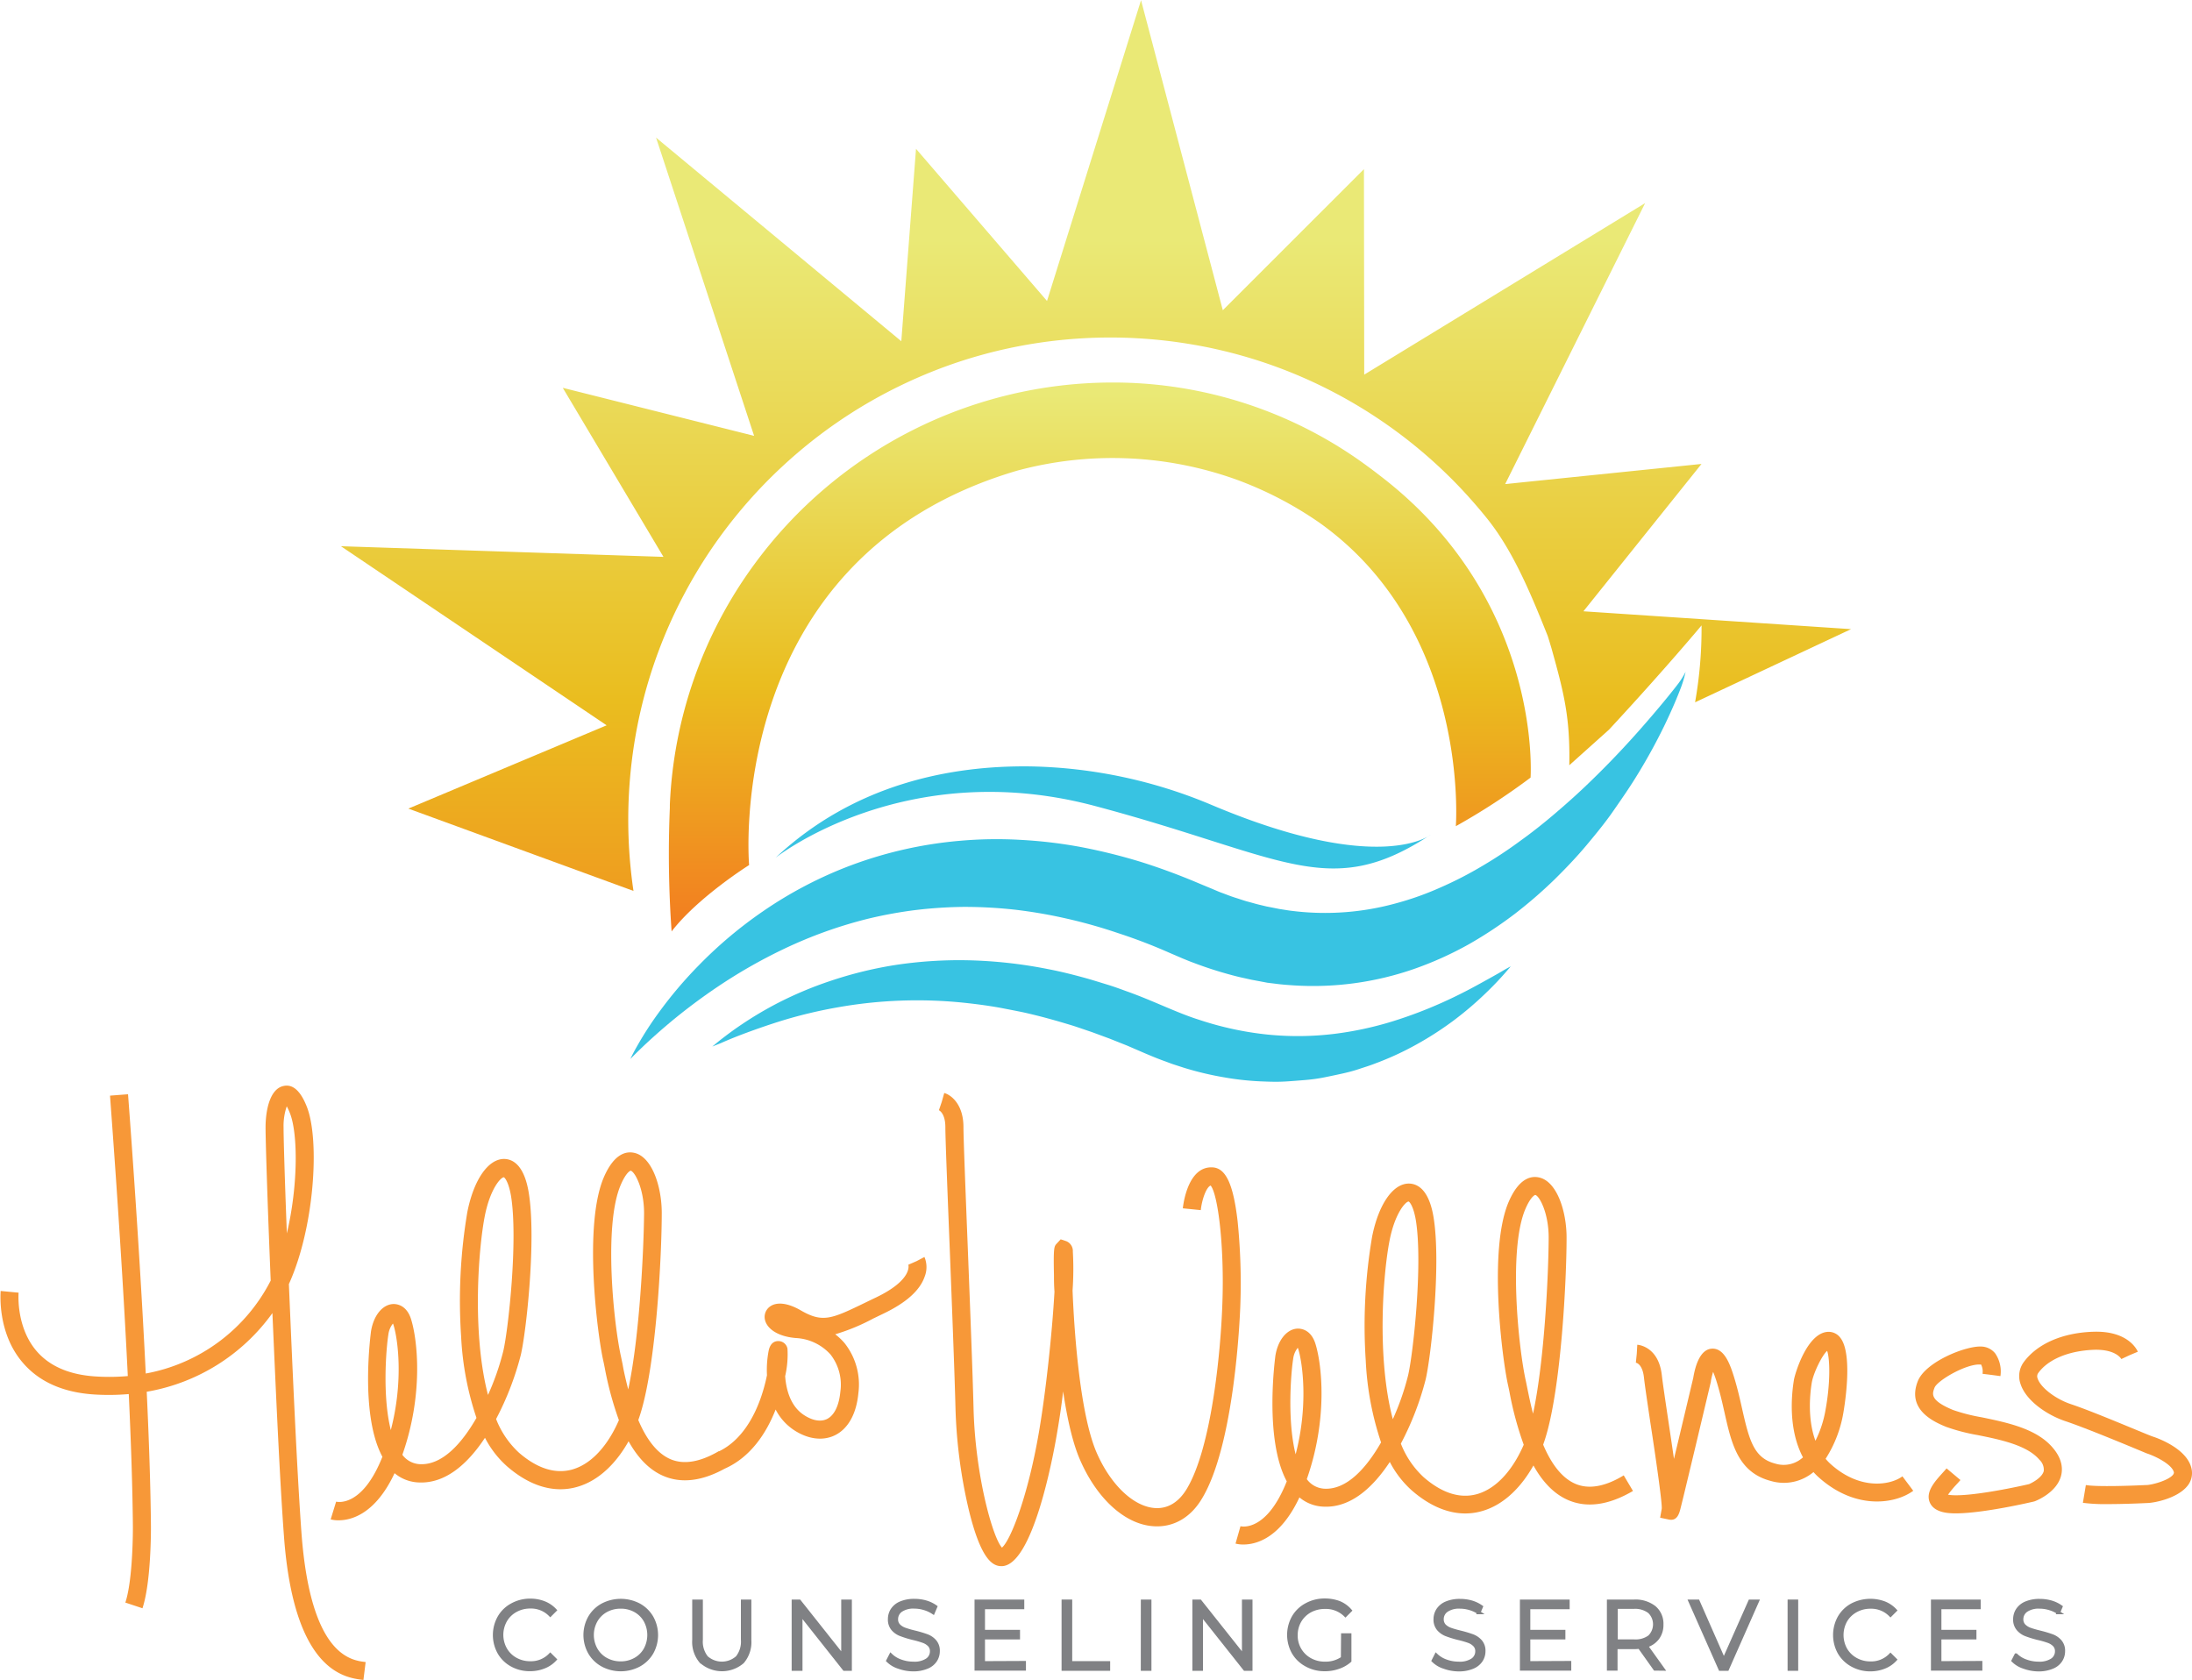 <svg id="Layer_1" data-name="Layer 1" xmlns="http://www.w3.org/2000/svg" xmlns:xlink="http://www.w3.org/1999/xlink" viewBox="0 0 473.71 363.08"><defs><style>.cls-1{fill:#808184;stroke:#808184;stroke-miterlimit:10;stroke-width:0.75px;}.cls-2{fill:#38c3e2;}.cls-3{fill:url(#linear-gradient);}.cls-4{fill:url(#linear-gradient-2);}.cls-5{fill:#f79838;}</style><linearGradient id="linear-gradient" x1="239.22" y1="204.28" x2="239.22" y2="85.62" gradientUnits="userSpaceOnUse"><stop offset="0" stop-color="#f37c20"/><stop offset="0.45" stop-color="#eabd1f"/><stop offset="0.98" stop-color="#eae976"/></linearGradient><linearGradient id="linear-gradient-2" x1="238.4" y1="238.98" x2="238.4" y2="51.02" xlink:href="#linear-gradient"/></defs><path class="cls-1" d="M112.17,362.77a7,7,0,0,1-2.74-2.66,7.8,7.8,0,0,1,0-7.64,7,7,0,0,1,2.75-2.67,8.05,8.05,0,0,1,3.93-1,8.18,8.18,0,0,1,3,.54,6.44,6.44,0,0,1,2.35,1.59l-1,1a5.81,5.81,0,0,0-4.33-1.74,6.37,6.37,0,0,0-3.16.8,5.72,5.72,0,0,0-2.22,2.17,6.32,6.32,0,0,0,0,6.19,5.74,5.74,0,0,0,2.22,2.18,6.37,6.37,0,0,0,3.16.8,5.76,5.76,0,0,0,4.33-1.76l1,1a6.3,6.3,0,0,1-2.36,1.6,8,8,0,0,1-3,.56A7.89,7.89,0,0,1,112.17,362.77Z" transform="translate(-1.54 -2.96)"/><path class="cls-1" d="M131.73,362.76A7.06,7.06,0,0,1,129,360.1a7.76,7.76,0,0,1,0-7.62,7.09,7.09,0,0,1,2.76-2.67,8.51,8.51,0,0,1,7.87,0,7.13,7.13,0,0,1,2.75,2.67,7.8,7.8,0,0,1,0,7.64,7.17,7.17,0,0,1-2.75,2.66,8.43,8.43,0,0,1-7.87,0Zm7.08-1.19a5.62,5.62,0,0,0,2.2-2.18,6.5,6.5,0,0,0,0-6.21,5.69,5.69,0,0,0-2.2-2.18,6.33,6.33,0,0,0-3.14-.78,6.42,6.42,0,0,0-3.15.78,5.72,5.72,0,0,0-2.21,2.18,6.36,6.36,0,0,0,0,6.21,5.65,5.65,0,0,0,2.21,2.18,6.43,6.43,0,0,0,3.15.79A6.34,6.34,0,0,0,138.81,361.57Z" transform="translate(-1.54 -2.96)"/><path class="cls-1" d="M153.1,362.1a6.52,6.52,0,0,1-1.59-4.75V349h1.55v8.33a5.48,5.48,0,0,0,1.15,3.81,5,5,0,0,0,6.67,0,5.48,5.48,0,0,0,1.15-3.81V349h1.51v8.39A6.56,6.56,0,0,1,162,362.1a6.8,6.8,0,0,1-8.86,0Z" transform="translate(-1.54 -2.96)"/><path class="cls-1" d="M185.26,349v14.65H184l-9.41-11.88v11.88H173V349h1.28l9.43,11.89V349Z" transform="translate(-1.54 -2.96)"/><path class="cls-1" d="M195.75,363.21a5.73,5.73,0,0,1-2.31-1.38l.61-1.19a5.82,5.82,0,0,0,2.11,1.29,7.88,7.88,0,0,0,2.72.49,5,5,0,0,0,3-.72,2.25,2.25,0,0,0,1-1.88,1.9,1.9,0,0,0-.53-1.4,3.48,3.48,0,0,0-1.31-.8,19.34,19.34,0,0,0-2.15-.62,22.23,22.23,0,0,1-2.64-.81A4.15,4.15,0,0,1,194.5,355a3.13,3.13,0,0,1-.7-2.15,3.64,3.64,0,0,1,.58-2,4,4,0,0,1,1.8-1.46,7.4,7.4,0,0,1,3-.54,8.85,8.85,0,0,1,2.46.34,6.88,6.88,0,0,1,2.08,1l-.52,1.23a7.2,7.2,0,0,0-2-.91,7.37,7.37,0,0,0-2.05-.3,4.79,4.79,0,0,0-2.9.74,2.32,2.32,0,0,0-1,1.91,1.91,1.91,0,0,0,.54,1.42,3.51,3.51,0,0,0,1.34.81,21.82,21.82,0,0,0,2.16.62,24.61,24.61,0,0,1,2.6.78,4.21,4.21,0,0,1,1.69,1.18,3.09,3.09,0,0,1,.69,2.12,3.6,3.6,0,0,1-.6,2,3.87,3.87,0,0,1-1.83,1.44,7.54,7.54,0,0,1-3,.54A9.4,9.4,0,0,1,195.75,363.21Z" transform="translate(-1.54 -2.96)"/><path class="cls-1" d="M222.88,362.27v1.34H212.52V349h10v1.34h-8.49v5.21h7.57v1.32h-7.57v5.44Z" transform="translate(-1.54 -2.96)"/><path class="cls-1" d="M231.33,349h1.55v13.31h8.2v1.34h-9.75Z" transform="translate(-1.54 -2.96)"/><path class="cls-1" d="M248.46,349H250v14.65h-1.55Z" transform="translate(-1.54 -2.96)"/><path class="cls-1" d="M271.84,349v14.65h-1.28l-9.42-11.88v11.88H259.6V349h1.27l9.44,11.89V349Z" transform="translate(-1.54 -2.96)"/><path class="cls-1" d="M291.73,356.29h1.49v5.58a7.16,7.16,0,0,1-2.43,1.38,8.78,8.78,0,0,1-3,.49,8,8,0,0,1-3.95-1,7.09,7.09,0,0,1-2.77-2.66,7.8,7.8,0,0,1,0-7.64,7,7,0,0,1,2.77-2.67,8.13,8.13,0,0,1,4-1,8.74,8.74,0,0,1,3.08.53A6.25,6.25,0,0,1,293.3,351l-1,1a6,6,0,0,0-4.42-1.72,6.63,6.63,0,0,0-3.21.78,5.89,5.89,0,0,0-2.25,2.18,6.06,6.06,0,0,0-.81,3.11,5.9,5.9,0,0,0,3.05,5.27,6.47,6.47,0,0,0,3.2.8,6.38,6.38,0,0,0,3.83-1.13Z" transform="translate(-1.54 -2.96)"/><path class="cls-1" d="M313.61,363.21a5.73,5.73,0,0,1-2.31-1.38l.6-1.19a5.91,5.91,0,0,0,2.11,1.29,7.92,7.92,0,0,0,2.72.49,5,5,0,0,0,3-.72,2.25,2.25,0,0,0,1-1.88,1.87,1.87,0,0,0-.54-1.4,3.44,3.44,0,0,0-1.3-.8,20.31,20.31,0,0,0-2.16-.62,22,22,0,0,1-2.63-.81,4.25,4.25,0,0,1-1.69-1.18,3.13,3.13,0,0,1-.7-2.15,3.65,3.65,0,0,1,.59-2,4,4,0,0,1,1.8-1.46,7.4,7.4,0,0,1,3-.54,8.91,8.91,0,0,1,2.46.34,7,7,0,0,1,2.08,1l-.52,1.23a7.34,7.34,0,0,0-2-.91,7.43,7.43,0,0,0-2.05-.3,4.77,4.77,0,0,0-2.9.74,2.3,2.3,0,0,0-1,1.91,2,2,0,0,0,.53,1.42,3.59,3.59,0,0,0,1.34.81c.54.19,1.26.4,2.17.62a24.61,24.61,0,0,1,2.6.78,4.35,4.35,0,0,1,1.69,1.18,3.09,3.09,0,0,1,.69,2.12,3.6,3.6,0,0,1-.6,2,4,4,0,0,1-1.83,1.44,7.59,7.59,0,0,1-3,.54A9.34,9.34,0,0,1,313.61,363.21Z" transform="translate(-1.54 -2.96)"/><path class="cls-1" d="M340.73,362.27v1.34H330.38V349h10v1.34h-8.5v5.21h7.58v1.32h-7.58v5.44Z" transform="translate(-1.54 -2.96)"/><path class="cls-1" d="M359.19,363.61l-3.35-4.71a11.14,11.14,0,0,1-1.17.07h-3.94v4.64h-1.55V349h5.49a6.64,6.64,0,0,1,4.39,1.34,4.57,4.57,0,0,1,1.59,3.69,4.72,4.72,0,0,1-.87,2.89,4.8,4.8,0,0,1-2.48,1.71l3.58,5ZM358,356.69a3.78,3.78,0,0,0,0-5.43,5.08,5.08,0,0,0-3.33-1h-3.89v7.35h3.89A5.08,5.08,0,0,0,358,356.69Z" transform="translate(-1.54 -2.96)"/><path class="cls-1" d="M381.3,349l-6.48,14.65h-1.53L366.8,349h1.68l5.6,12.73L379.73,349Z" transform="translate(-1.54 -2.96)"/><path class="cls-1" d="M388.23,349h1.54v14.65h-1.54Z" transform="translate(-1.54 -2.96)"/><path class="cls-1" d="M401.79,362.77a7.15,7.15,0,0,1-2.74-2.66,7.86,7.86,0,0,1,0-7.64,7.06,7.06,0,0,1,2.75-2.67,8.6,8.6,0,0,1,6.95-.42,6.4,6.4,0,0,1,2.34,1.59l-1,1a5.83,5.83,0,0,0-4.33-1.74,6.37,6.37,0,0,0-3.16.8,5.81,5.81,0,0,0-2.23,2.17,6.39,6.39,0,0,0,0,6.19,5.84,5.84,0,0,0,2.23,2.18,6.37,6.37,0,0,0,3.16.8,5.76,5.76,0,0,0,4.33-1.76l1,1a6.26,6.26,0,0,1-2.35,1.6,8.11,8.11,0,0,1-3,.56A8,8,0,0,1,401.79,362.77Z" transform="translate(-1.54 -2.96)"/><path class="cls-1" d="M429.57,362.27v1.34H419.21V349h10v1.34h-8.49v5.21h7.57v1.32h-7.57v5.44Z" transform="translate(-1.54 -2.96)"/><path class="cls-1" d="M438.93,363.21a5.73,5.73,0,0,1-2.31-1.38l.61-1.19a5.82,5.82,0,0,0,2.11,1.29,7.88,7.88,0,0,0,2.72.49,5,5,0,0,0,2.95-.72,2.25,2.25,0,0,0,1-1.88,1.9,1.9,0,0,0-.53-1.4,3.48,3.48,0,0,0-1.31-.8A19.34,19.34,0,0,0,442,357a21.65,21.65,0,0,1-2.64-.81,4.15,4.15,0,0,1-1.68-1.18,3.13,3.13,0,0,1-.71-2.15,3.65,3.65,0,0,1,.59-2,4,4,0,0,1,1.8-1.46,7.4,7.4,0,0,1,3-.54,8.85,8.85,0,0,1,2.46.34,6.88,6.88,0,0,1,2.08,1l-.52,1.23a7.2,7.2,0,0,0-2-.91,7.37,7.37,0,0,0-2.05-.3,4.79,4.79,0,0,0-2.9.74,2.32,2.32,0,0,0-1,1.91,1.91,1.91,0,0,0,.54,1.42,3.55,3.55,0,0,0,1.33.81c.54.19,1.26.4,2.17.62a24.61,24.61,0,0,1,2.6.78,4.21,4.21,0,0,1,1.69,1.18,3.09,3.09,0,0,1,.69,2.12,3.6,3.6,0,0,1-.6,2,3.87,3.87,0,0,1-1.83,1.44,7.54,7.54,0,0,1-3,.54A9.4,9.4,0,0,1,438.93,363.21Z" transform="translate(-1.54 -2.96)"/><path class="cls-2" d="M259.71,171.33l-.31-.14Z" transform="translate(-1.54 -2.96)"/><path class="cls-2" d="M155.47,229.12l1.6-1.31c1.07-.82,2.65-2.06,4.76-3.47a78.71,78.71,0,0,1,7.91-4.68A80.92,80.92,0,0,1,180.82,215a85.82,85.82,0,0,1,13.94-3.46,92,92,0,0,1,16.1-1.06A99.83,99.83,0,0,1,228,212.38c2.89.55,5.76,1.28,8.62,2.08,1.43.41,2.84.86,4.26,1.29s2.82.95,4.22,1.46c5.64,2,10.83,4.65,15.59,6.13a69.35,69.35,0,0,0,14.86,3.2,65.22,65.22,0,0,0,14.27-.15,73,73,0,0,0,12.75-2.74,95.22,95.22,0,0,0,10.57-4c3.11-1.39,5.79-2.78,8-4s3.92-2.16,5.08-2.85,1.8-1,1.8-1-.46.56-1.36,1.58-2.25,2.49-4.09,4.25a73.07,73.07,0,0,1-7.07,6A71,71,0,0,1,305.14,230a64,64,0,0,1-6.46,2.8c-1.14.45-2.34.81-3.54,1.21s-2.46.72-3.74,1-2.59.56-3.92.82-2.69.43-4.07.54-2.78.23-4.2.31-2.85.06-4.29,0a60.93,60.93,0,0,1-8.75-.89,68.7,68.7,0,0,1-8.73-2.07l-2.16-.7c-.72-.23-1.45-.53-2.18-.79-1.53-.55-2.75-1.07-4.08-1.63l-3.89-1.68-3.82-1.52-3.85-1.42c-1.3-.43-2.59-.89-3.88-1.31-2.6-.8-5.21-1.55-7.81-2.21-1.3-.32-2.6-.64-3.9-.9s-2.6-.51-3.89-.76c-2.58-.48-5.16-.82-7.7-1.1a98.18,98.18,0,0,0-28,1,100.93,100.93,0,0,0-11.11,2.63c-3.28,1-6.12,2-8.44,2.86s-4.15,1.63-5.38,2.18Z" transform="translate(-1.54 -2.96)"/><path class="cls-2" d="M137.78,231.8s.43-1,1.41-2.71a73.26,73.26,0,0,1,4.7-7.29,90.29,90.29,0,0,1,8.8-10.37,92.54,92.54,0,0,1,13.67-11.49,88.43,88.43,0,0,1,19-9.95,88.92,88.92,0,0,1,23.71-5.34,89.46,89.46,0,0,1,12.91-.2A100.71,100.71,0,0,1,235.1,186,123.09,123.09,0,0,1,248,189.19c4.25,1.33,8.42,2.88,12.5,4.61l2.84,1.18,1.44.61c.49.21.85.33,1.28.49.82.31,1.63.63,2.54.91s1.76.6,2.65.83,1.78.51,2.67.71l1.34.32,1.34.26,1.34.27,1.34.21c.89.16,1.79.25,2.68.35A57.56,57.56,0,0,0,303,198.23a64.73,64.73,0,0,0,9.83-3.48,81,81,0,0,0,9.09-4.68,94.29,94.29,0,0,0,8.25-5.46c2.62-1.88,5.07-3.84,7.38-5.81s4.49-3.91,6.52-5.84,3.92-3.81,5.66-5.61c3.5-3.61,6.43-6.93,8.81-9.71s4.18-5,5.41-6.59a16.89,16.89,0,0,0,1.86-2.91,24.35,24.35,0,0,1-1,3.39c-.7,1.86-1.82,4.57-3.44,7.94a122.86,122.86,0,0,1-6.54,11.83c-1.38,2.22-3,4.54-4.67,6.95s-3.66,4.85-5.76,7.36-4.47,5-7,7.49a100,100,0,0,1-8.41,7.28A89.75,89.75,0,0,1,319,207a74.9,74.9,0,0,1-11.58,5.25,66.35,66.35,0,0,1-26.79,3.62c-1.16-.08-2.32-.17-3.48-.33l-1.73-.21L273.7,215l-1.72-.32-1.7-.38c-1.15-.24-2.27-.54-3.39-.85s-2.23-.64-3.34-1-2.24-.75-3.38-1.17c-.54-.21-1.17-.43-1.66-.63l-1.45-.59-2.95-1.27a116.64,116.64,0,0,0-11-4.2A108.53,108.53,0,0,0,232,201.46a104.8,104.8,0,0,0-11.17-1.92,100,100,0,0,0-11-.6,95.22,95.22,0,0,0-10.65.71A92.84,92.84,0,0,0,189,201.53,96.11,96.11,0,0,0,171,208a111.63,111.63,0,0,0-14.37,8.2,126.08,126.08,0,0,0-10.4,7.81c-2.78,2.34-4.9,4.3-6.32,5.67S137.78,231.8,137.78,231.8Z" transform="translate(-1.54 -2.96)"/><path class="cls-3" d="M299.91,105.86l-.12-.09-.35-.27h0c-.7-.54-1.4-1.08-2.11-1.59A92.57,92.57,0,0,0,242,85.62,96.05,96.05,0,0,0,164.49,125a94.68,94.68,0,0,0-18.19,51.85c0,.22,0,.45,0,.67a236.23,236.23,0,0,0,.38,26.72c5.71-7.41,16.75-14.34,16.75-14.34s-5.86-66.53,58-85.25a79.21,79.21,0,0,1,46.69,1.73l.32.11A79.16,79.16,0,0,1,286.8,116c32.55,23.29,29.36,65.5,29.36,65.5A144,144,0,0,0,332.31,171h0S335,132.8,299.91,105.86Z" transform="translate(-1.54 -2.96)"/><path class="cls-2" d="M169.16,188.31s27.86-22.1,68.91-11.2,50.63,20.76,72.67,6.22c0,0-10.79,8.93-47-6.27a105.71,105.71,0,0,0-39.48-8.48C207.18,168.35,186.26,172.29,169.16,188.31Z" transform="translate(-1.54 -2.96)"/><path class="cls-4" d="M401.57,138.92l-57.84-3.86,25.52-31.84-42.43,4.35,30.25-60.72L296.36,83.92l-.06-44.41L265.8,70,248.13,3,227.81,68,199.5,35.12,196.32,76.7l-53-44,21.19,64.45L123.16,86.77l21.76,36.53L75.22,121l57.42,38.7-42.85,18,48.65,17.79a105.25,105.25,0,0,1,.16-31.81q.57-3.6,1.38-7.11a103.42,103.42,0,0,1,9.59-25.53c1.29-2.42,2.68-4.78,4.15-7.09a104.94,104.94,0,0,1,13.93-17.34q3.57-3.58,7.48-6.82a103.85,103.85,0,0,1,20.43-13.22q4.06-2,8.32-3.66a103.31,103.31,0,0,1,21-5.69c1.19-.19,2.38-.36,3.58-.51a104.83,104.83,0,0,1,30,.57c2.08.34,4.14.73,6.18,1.2a103.13,103.13,0,0,1,25.27,9.32c2.2,1.15,4.36,2.39,6.46,3.69a104.82,104.82,0,0,1,20.86,17c2,2.13,3.95,4.36,5.79,6.66,5.67,7.11,9.5,16.51,13,25.25.29.94.58,1.86.85,2.8,2.71,9.71,4,14.89,3.81,25.13l8.58-7.69c12.34-13.32,20-22.53,20-22.53a91.32,91.32,0,0,1-1.4,16.62Z" transform="translate(-1.54 -2.96)"/><path class="cls-5" d="M397.33,319.5a10.93,10.93,0,0,1-1.26-1.29,26.63,26.63,0,0,0,3.81-9.79c.09-.53,2.32-12.84-.7-16.46a3.15,3.15,0,0,0-2.44-1.19c-4.63,0-7.29,9.06-7.51,10.35-.56,3.39-1.24,10.75,1.95,16.78a8.17,8.17,0,0,1-.9.68,6.14,6.14,0,0,1-5.08.67c-4.57-1.19-5.6-4.86-7.16-11.79-.51-2.28-1.09-4.86-1.94-7.49-.91-2.85-2.18-5.71-4.63-5.56s-3.54,3.5-4,6.29c-1.26,5.33-2.85,12-4.17,17.53-.34-2.36-.76-5.16-1.25-8.46-.64-4.29-1.19-8-1.37-9.59-.69-6.27-5.12-6.61-5.31-6.62l-.11,1.95-.2,1.94c.14,0,1.43.31,1.75,3.16.18,1.67.74,5.4,1.38,9.73,1,6.46,2.58,17.26,2.47,18.65l-.35,1.95,1.86.39a2.43,2.43,0,0,0,.51.06c1.43,0,1.8-1.49,2.1-2.71.19-.77.47-1.88.79-3.22.64-2.65,1.49-6.2,2.34-9.74,1.69-7.09,3.37-14.18,3.37-14.18l0-.12a16.68,16.68,0,0,1,.48-2c.18.43.39,1,.63,1.71.79,2.46,1.33,4.85,1.85,7.16,1.49,6.61,2.89,12.86,10,14.71a9.94,9.94,0,0,0,8.16-1.16,10,10,0,0,0,1.05-.76,14,14,0,0,0,1.34,1.32c8,7,16.49,5.48,20.22,2.72L412.67,322C410.05,323.94,403.57,325,397.33,319.5Zm-3.46-5.19c-1.8-4.89-1.13-10.49-.79-12.55s2.2-5.89,3.32-6.88c.6,1.66.75,6.81-.36,12.83A23.8,23.8,0,0,1,393.87,314.31Z" transform="translate(-1.54 -2.96)"/><path class="cls-5" d="M429.75,309.23a38.56,38.56,0,0,1-6.14-1.57c-5.05-2.09-4.51-3.48-4-4.82.61-1.56,6.9-5.22,9.92-5,.14,0,.16,0,.17.06a3.33,3.33,0,0,1,.28,1.94l1.94.24,1.93.26a6.86,6.86,0,0,0-1.14-4.92,4,4,0,0,0-2.94-1.47c-3.35-.2-12.15,3.29-13.79,7.52-2.45,6.28,3.78,8.86,6.12,9.83a41,41,0,0,0,6.86,1.79c5,1,10.7,2.21,13.32,5.33a2.93,2.93,0,0,1,.93,2.45c-.34,1.35-2.35,2.46-3.17,2.81-3.53.82-13,2.76-17,2.36a5.09,5.09,0,0,1-.52-.07,22.25,22.25,0,0,1,1.79-2.17c.33-.35.63-.69.9-1l-3-2.52c-.24.29-.52.59-.81.92-1.74,1.92-3.72,4.11-2.85,6.36.79,2,3.27,2.29,4.09,2.37a14.91,14.91,0,0,0,1.56.07c6,0,16.38-2.44,16.86-2.55l.26-.08c.48-.19,4.72-1.92,5.64-5.51.35-1.36.34-3.49-1.71-5.93C441.79,311.72,435.4,310.4,429.75,309.23Z" transform="translate(-1.54 -2.96)"/><path class="cls-5" d="M475.16,320.41c-.86-4.35-7.29-6.66-8.37-7s-12.59-5.31-17.68-7c-3.36-1.12-6.6-3.61-7.22-5.56a1.2,1.2,0,0,1,.15-1.2c2.18-3,6.7-4.81,12.09-5,4.67-.12,5.8,1.92,5.85,2l1.76-.82,1.8-.76c-.19-.46-2.12-4.53-9.52-4.32-6.68.19-12.19,2.57-15.12,6.55a5.1,5.1,0,0,0-.72,4.69c1.18,3.72,5.85,6.8,9.69,8.08,5.1,1.7,17.35,6.87,17.47,6.92l.16.06c2.16.71,5.52,2.5,5.84,4.1,0,.1,0,.23-.18.5-1.09,1.33-4.78,2.23-5.75,2.23h-.1c-2.81.14-10.61.43-13,0l-.64,3.84A37.33,37.33,0,0,0,457,328c3.68,0,7.73-.19,8.52-.23,1.37,0,6.46-.92,8.71-3.66A4.36,4.36,0,0,0,475.16,320.41Z" transform="translate(-1.54 -2.96)"/><path class="cls-5" d="M66.7,334.38c-1-13.7-2-36.79-2.73-53.93,5.46-12,6.74-30.87,3.91-38.24-1.32-3.41-3-5-5-4.58-2.92.54-3.95,5-3.95,9,0,3,.43,16.66,1.11,33.07a38,38,0,0,1-27,20.08c-1.45-29.48-3.8-59.92-3.83-60.35l-3.89.3c0,.43,2.4,31.08,3.84,60.6a45.51,45.51,0,0,1-7,.08c-5.63-.36-9.91-2.21-12.73-5.5-4.48-5.24-3.88-12.53-3.87-12.6l-3.88-.37c0,.36-.79,9,4.76,15.47,3.53,4.15,8.73,6.47,15.47,6.9a49.84,49.84,0,0,0,7.46-.09c.48,10.33.82,20.35.89,28.69,0,.12.06,11.26-1.63,16.37l3.7,1.23c1.89-5.72,1.83-17.14,1.83-17.63-.07-8.47-.42-18.67-.91-29.16a42.19,42.19,0,0,0,27.16-17c.69,15.66,1.57,35.83,2.48,48C65,364.16,76,365.52,80.08,366l.48-3.87C77.32,361.76,68.69,360.68,66.7,334.38Zm-3.88-87.8a13.06,13.06,0,0,1,.69-4.54,12,12,0,0,1,.72,1.57c1.71,4.43,1.74,15.6-.7,25.89C63.08,257.84,62.82,248.91,62.82,246.58Z" transform="translate(-1.54 -2.96)"/><path class="cls-5" d="M269,266.89c-.92-8-2.54-11.52-5.43-11.66-5.31-.28-6.31,7.91-6.41,8.85l3.88.39c.24-2.29,1.21-5,2.13-5.31,1.55,1.82,3,13,2.53,25.6-.37,10.74-2.41,31.25-7.72,40-1.74,2.86-4.1,4.28-6.86,4.09-4.63-.32-9.58-5.05-12.6-12-3.45-8-4.78-24.79-5.19-35a66.27,66.27,0,0,0,.06-8.42,2.28,2.28,0,0,0-1.42-2.25l-1.21-.4-.86.93c-.55.6-.72.78-.59,6.77,0,.87,0,2.11.11,3.62-.49,8.73-1.84,21.51-3.35,30.3-2.34,13.71-6.09,23.39-8,25-2-2.17-5.78-15.61-6.14-30.15-.19-7.64-.77-22.45-1.28-35.52-.47-11.8-.9-22.94-.9-25.19,0-4.89-2.61-6.94-4.15-7.38l-.53,1.88-.62,1.84s1.39.61,1.39,3.66c0,2.32.42,13,.91,25.34.51,13.06,1.09,27.85,1.28,35.47a109,109,0,0,0,2.9,22c2.62,10.69,5.14,12.06,7.05,12.06,6.73,0,11.12-23.63,11.93-28.36.49-2.85,1-6.06,1.38-9.41.83,5.56,2,11,3.64,14.76,3.65,8.44,9.75,14,15.91,14.38,4.23.29,8-1.82,10.47-6,7-11.6,8.18-38.81,8.28-41.88A132.45,132.45,0,0,0,269,266.89Z" transform="translate(-1.54 -2.96)"/><path class="cls-5" d="M341.89,323.57c-3.09-1.38-5.29-4.71-6.86-8.41.15-.43.3-.86.43-1.28,3.47-10.95,4.63-34.44,4.63-43.48,0-5.7-2.1-12.21-6-13-1.76-.37-4.29.23-6.46,5.16-4.54,10.33-1.43,34.22-.19,39.72.09.4.2.92.32,1.53a71.84,71.84,0,0,0,3.07,11.36c-2,4.65-5.4,9.35-10.12,10.68-3.64,1-7.51-.2-11.49-3.65a19.57,19.57,0,0,1-4.94-7.27,63.5,63.5,0,0,0,5.33-13.76h0c1.17-4.79,3.43-25.19,1.71-35.3-1-5.85-3.43-7.11-5.3-7.14H306c-3.43,0-6.54,4.48-7.93,11.45A114.62,114.62,0,0,0,296.69,297,64.79,64.79,0,0,0,300,314.67c-3.18,5.54-7.41,10.26-12.25,10a5,5,0,0,1-3.75-2l-.05-.06c4.57-13,3.27-24.69,1.89-29.18-1-3.3-3.32-3.39-4-3.35-2.28.17-4.17,2.55-4.69,5.94,0,.19-2.49,17.86,2.47,27.06-4.36,11-9.77,9.76-10,9.7l-1.07,3.75a6.39,6.39,0,0,0,1.72.2c2.67,0,7.92-1.28,12.09-10.18a8.59,8.59,0,0,0,5.21,2c5.88.29,10.7-4.17,14.32-9.66a21.41,21.41,0,0,0,4.78,6.18c4.41,3.82,8.38,4.95,11.54,4.95a13,13,0,0,0,3.56-.5c4.92-1.38,8.66-5.42,11.16-9.87,1.79,3.23,4.18,6,7.36,7.42,4.1,1.83,8.86,1.19,14.15-1.91l-2-3.37C348.34,324.28,344.78,324.86,341.89,323.57Zm-60.35-6.33c-1.86-7.34-1-17.7-.54-20.57a4.71,4.71,0,0,1,1-2.45,3.45,3.45,0,0,1,.15.41C283,297.53,284.33,306.52,281.54,317.24Zm20.32-46.32c1.16-5.8,3.42-8.29,4.1-8.31.19.07,1,.93,1.53,3.89,1.6,9.45-.58,29.27-1.66,33.73v0h0a55.22,55.22,0,0,1-3.29,9.42C299,296.28,300.45,278,301.86,270.92Zm31,37.6c-.56-2.14-.95-4.08-1.24-5.5-.13-.65-.24-1.2-.33-1.62-1.54-6.8-3.88-28.57-.05-37.29,1.2-2.73,2.07-2.92,2.08-2.92h0c.89.19,2.9,3.86,2.9,9.21C336.19,278.21,335.32,297,332.83,308.52Z" transform="translate(-1.54 -2.96)"/><path class="cls-5" d="M199.63,275.49l-1.79.78s1.07,3.21-7,7.08c-.79.37-1.52.73-2.22,1.07-7.29,3.53-9.24,4.48-14,1.73-2.83-1.65-5.31-1.93-6.78-.77a2.76,2.76,0,0,0-.93,3c.6,2,3.12,3.44,6.58,3.73a10.82,10.82,0,0,1,7.54,3.57,10.61,10.61,0,0,1,2.12,8c-.29,3.07-1.33,5.18-2.93,5.95-1.36.64-3.14.32-5-.92-2.77-1.85-3.78-5.27-4-8.36a21.08,21.08,0,0,0,.5-5.94,2,2,0,0,0-2-1.64h0c-.76,0-1.74.39-2.08,2.15a21.9,21.9,0,0,0-.35,5.23,36.9,36.9,0,0,1-1.36,4.94c-1.41,4-4.11,9.14-9,11.5l0-.06c-4.14,2.43-7.7,3-10.59,1.72-3.09-1.38-5.29-4.71-6.86-8.41.15-.43.3-.86.43-1.28,3.47-11,4.64-34.44,4.64-43.48,0-5.7-2.11-12.21-6-13-1.75-.37-4.29.23-6.46,5.16-4.54,10.33-1.43,34.22-.19,39.72.09.4.2.92.32,1.53a72.2,72.2,0,0,0,3.07,11.37c-2,4.64-5.4,9.34-10.11,10.67-3.64,1-7.51-.2-11.5-3.65a19.55,19.55,0,0,1-4.93-7.27,63.88,63.88,0,0,0,5.32-13.76h0c1.17-4.79,3.43-25.19,1.71-35.3-1-5.85-3.43-7.11-5.3-7.14h0c-3.44,0-6.55,4.48-7.94,11.45a115.17,115.17,0,0,0-1.35,26.87,64.79,64.79,0,0,0,3.32,17.64c-3.18,5.54-7.41,10.26-12.25,10a5,5,0,0,1-3.75-2l0-.07c4.57-13,3.27-24.69,1.89-29.18-1-3.3-3.33-3.4-4-3.35-2.28.17-4.16,2.55-4.69,5.94,0,.19-2.49,17.86,2.47,27.06-4.36,11-9.76,9.76-10,9.7L73,331.3a6.39,6.39,0,0,0,1.72.2c2.67,0,7.92-1.28,12.09-10.18a8.62,8.62,0,0,0,5.21,2c5.89.29,10.7-4.16,14.33-9.65a21.17,21.17,0,0,0,4.77,6.17c4.41,3.82,8.38,4.95,11.55,4.95a13,13,0,0,0,3.56-.5c4.91-1.38,8.66-5.42,11.15-9.87,1.8,3.23,4.18,6,7.36,7.42,3.92,1.75,8.43,1.24,13.42-1.5v0c5.57-2.46,9-7.66,11-12.78a11.69,11.69,0,0,0,3.9,4.4c3,2,6.22,2.44,8.84,1.2,2.89-1.38,4.71-4.61,5.14-9.1a14.41,14.41,0,0,0-3-10.87,13.5,13.5,0,0,0-2-1.89,43.53,43.53,0,0,0,8.21-3.4l2.2-1.06c4.89-2.34,7.89-5,8.92-8a5.62,5.62,0,0,0-.05-4.24ZM86,312c-1.86-7.34-1-17.7-.54-20.57a4.8,4.8,0,0,1,1-2.45,3.45,3.45,0,0,1,.15.41C87.48,292.25,88.8,301.24,86,312Zm20.32-46.32c1.16-5.8,3.42-8.29,4.1-8.31.19.07,1,.93,1.53,3.89,1.6,9.45-.58,29.27-1.66,33.73v0h0a55.52,55.52,0,0,1-3.29,9.42C103.5,291,104.93,272.68,106.33,265.64Zm31,37.6c-.55-2.14-1-4.08-1.23-5.5-.14-.65-.25-1.2-.34-1.62-1.54-6.8-3.88-28.57,0-37.29,1.2-2.73,2.07-2.92,2.08-2.92h0c.89.19,2.9,3.86,2.9,9.21C140.66,272.93,139.79,291.71,137.3,303.24Z" transform="translate(-1.54 -2.96)"/></svg>